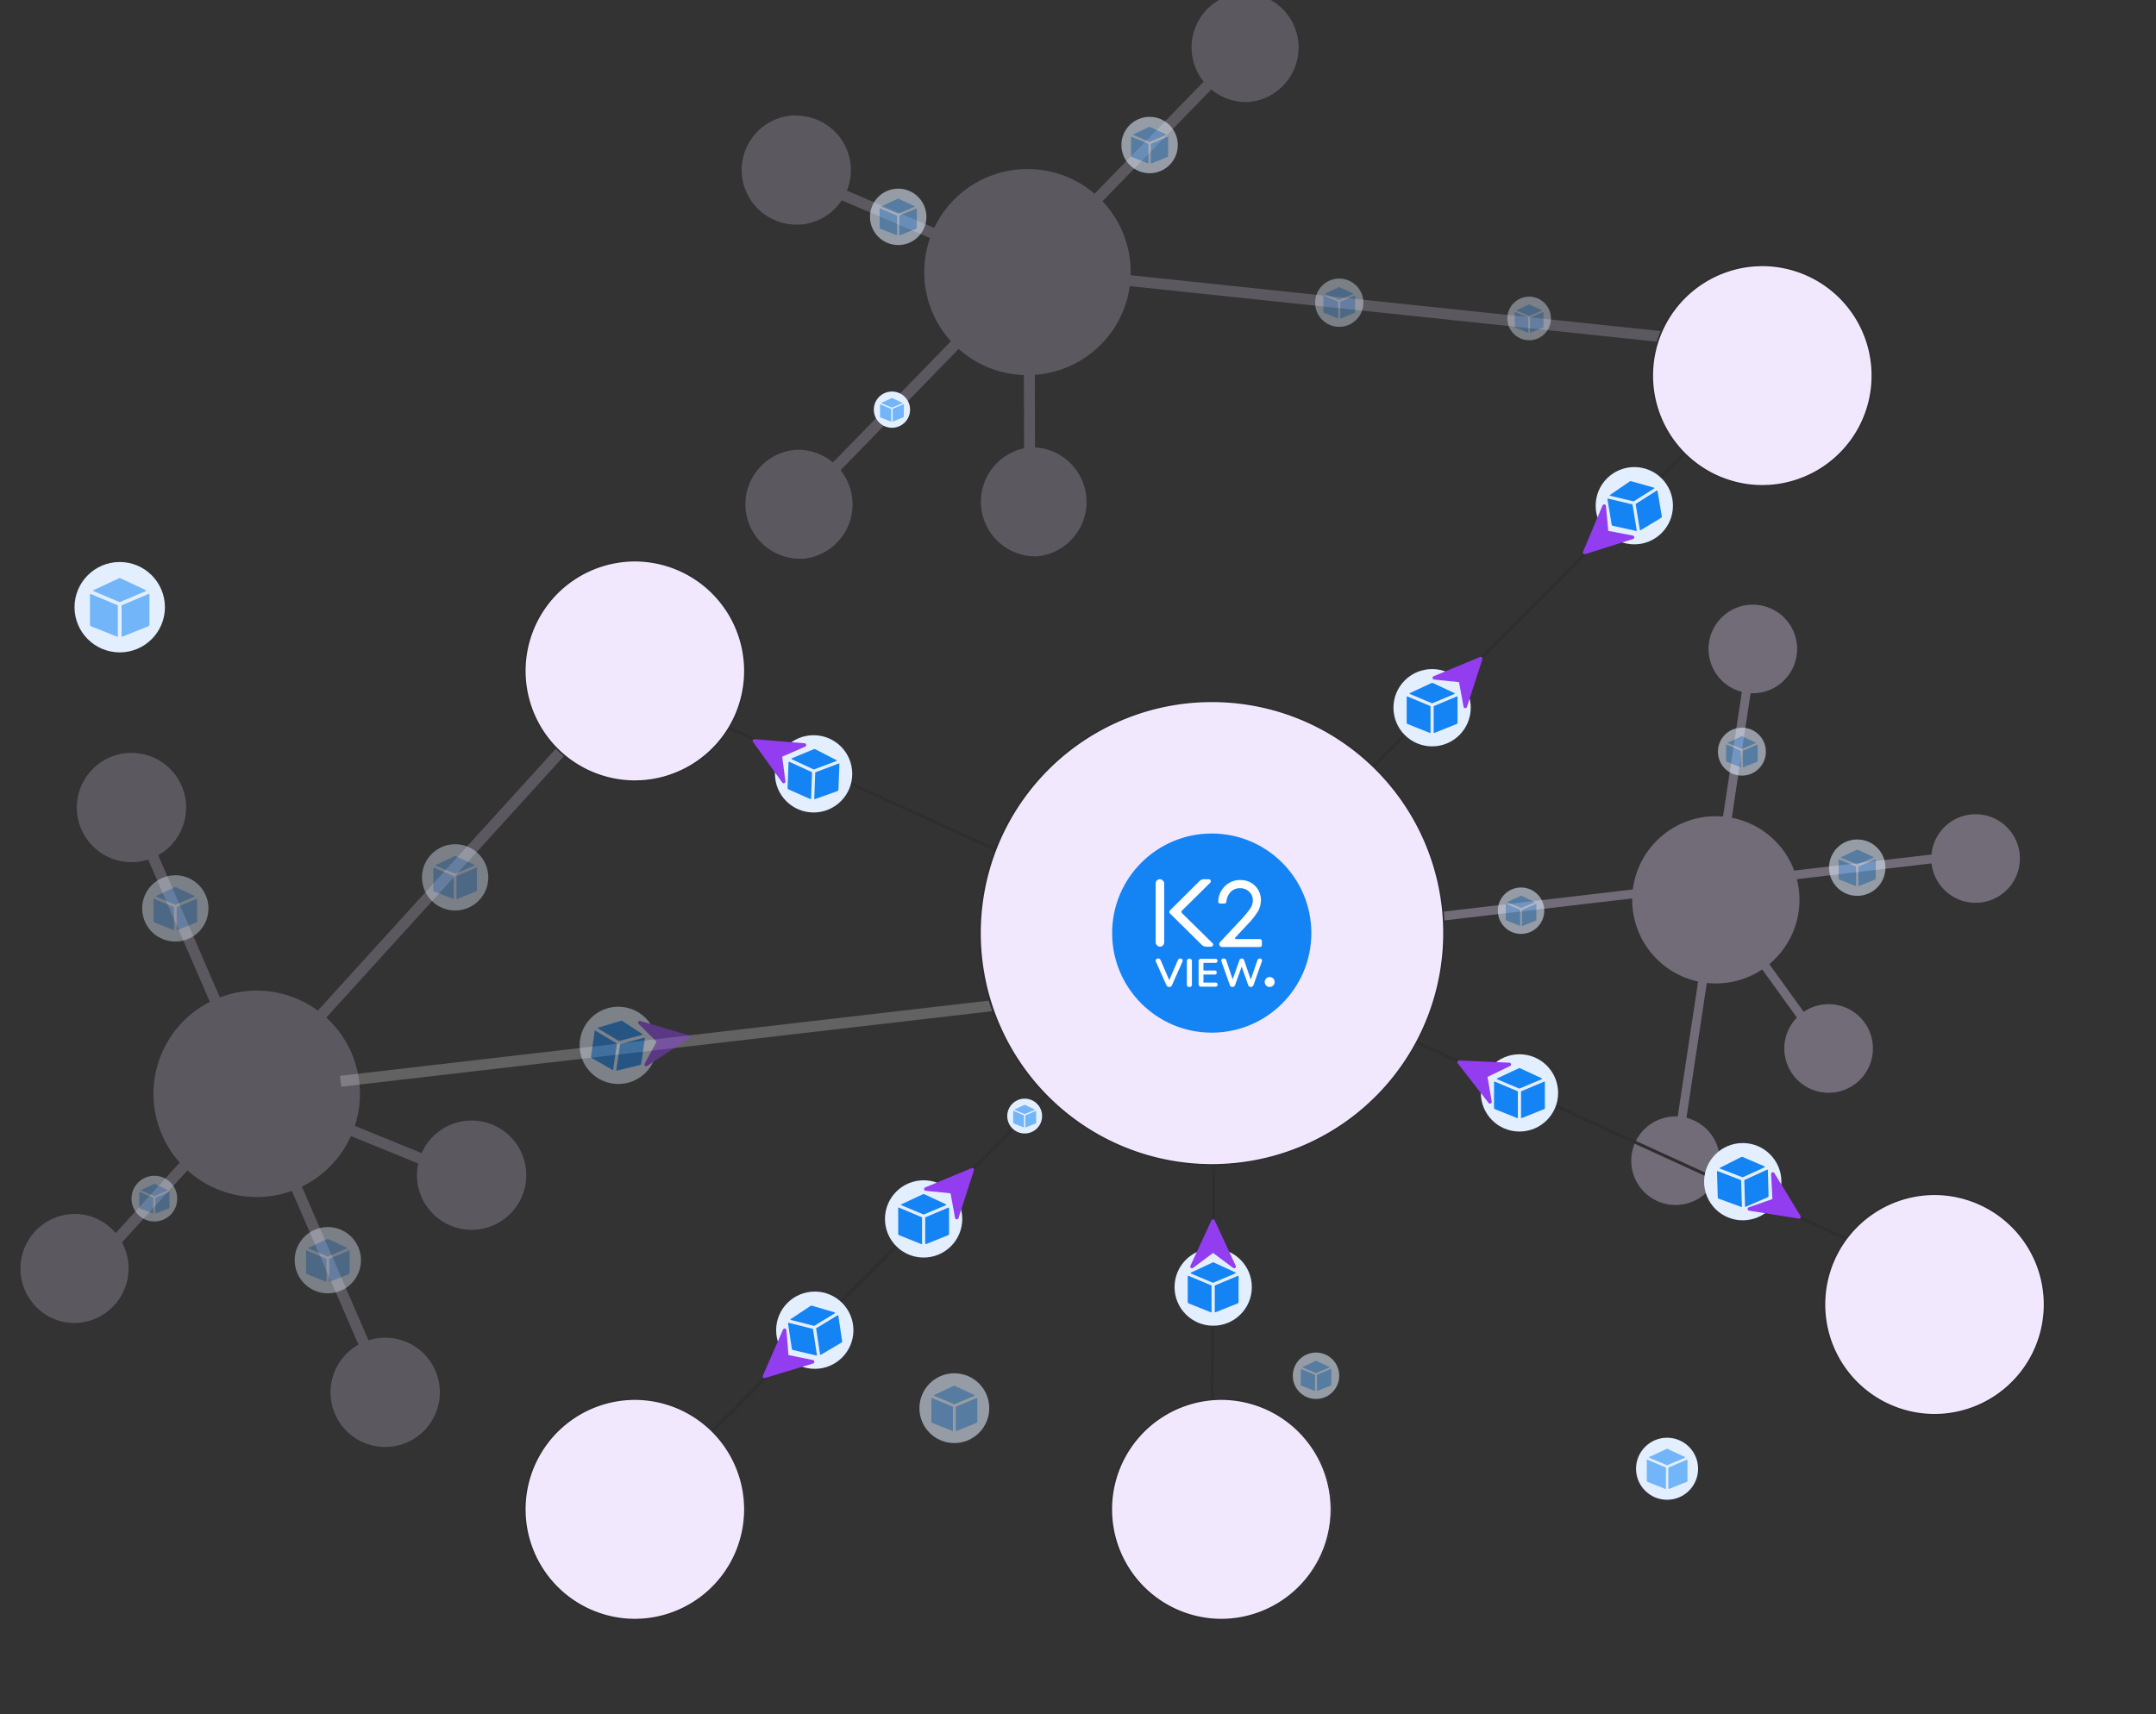 <svg id="Layer_1" data-name="Layer 1" xmlns="http://www.w3.org/2000/svg" viewBox="0 0 710.21 564.78"><rect x="0" y="0" width="710.21" height="564.78" fill="#333333" stroke="none"/><defs><style>.cls-1{fill:#aeaeae;stroke:#d5d5d5;opacity:0.29;}.cls-1,.cls-3,.cls-6,.cls-7{stroke-miterlimit:10;}.cls-1,.cls-3{stroke-width:3.59px;}.cls-2{opacity:0.23;}.cls-3,.cls-4,.cls-6{fill:#e9d8fc;}.cls-3,.cls-6{stroke:#e9d8fc;}.cls-5{opacity:0.35;}.cls-6{stroke-width:2.91px;}.cls-7{fill:none;stroke:#2e2e2e;}.cls-8{fill:#f2e8fd;}.cls-9{fill:#2e2e2e;}.cls-10{fill:#e3efff;}.cls-11{fill:#1483f3;}.cls-12{fill:#923df0;}.cls-13{opacity:0.41;}.cls-14{opacity:0.54;}.cls-15{opacity:0.56;}.cls-16{opacity:0.42;}.cls-17,.cls-18{fill:#fff;}.cls-18{fill-rule:evenodd;}</style></defs><line class="cls-1" x1="112.2" y1="356.27" x2="337.3" y2="330.16"/><g class="cls-2"><line class="cls-3" x1="190.25" y1="241.5" x2="29.17" y2="418.82"/><line class="cls-3" x1="91.31" y1="362.49" x2="157.87" y2="389.62"/><line class="cls-3" x1="128.48" y1="462.51" x2="47.81" y2="276.38"/><path class="cls-4" d="M24.55,434.14a16.19,16.19,0,1,1,15.33-11A16.16,16.16,0,0,1,24.55,434.14Z"/><path class="cls-4" d="M24.54,403.58a14.38,14.38,0,1,1-13.63,9.81,14.36,14.36,0,0,1,13.63-9.81m0-3.59h0a18,18,0,0,0-5.71,35,17.77,17.77,0,0,0,5.72.94,18,18,0,0,0,5.71-35,17.71,17.71,0,0,0-5.71-.94Z"/><path class="cls-4" d="M43.34,282.23a16.17,16.17,0,1,1,15.33-11A16.15,16.15,0,0,1,43.34,282.23Z"/><path class="cls-4" d="M43.33,251.67a14.38,14.38,0,1,1-13.63,9.81,14.36,14.36,0,0,1,13.63-9.81m0-3.59h0a18,18,0,1,0,5.72.94,18,18,0,0,0-5.72-.94Z"/><path class="cls-4" d="M126.88,474.91a16.17,16.17,0,1,1,15.33-11A16.15,16.15,0,0,1,126.88,474.91Z"/><path class="cls-4" d="M126.87,444.35a14.38,14.38,0,1,1-13.63,9.82,14.37,14.37,0,0,1,13.63-9.82m0-3.58h0a18,18,0,1,0,5.72.93,17.94,17.94,0,0,0-5.72-.93Z"/><path class="cls-4" d="M155.39,403.37a16.18,16.18,0,1,1,15.33-11A16.16,16.16,0,0,1,155.39,403.37Z"/><path class="cls-4" d="M155.38,372.81a14.38,14.38,0,1,1-13.63,9.81,14.36,14.36,0,0,1,13.63-9.81m0-3.59h0a18,18,0,1,0,5.72.94,18,18,0,0,0-5.72-.94Z"/><path class="cls-4" d="M84.61,392.47a32.15,32.15,0,0,1,0-64.29,31.82,31.82,0,0,1,10.22,1.68,32.14,32.14,0,0,1-10.21,62.61Z"/><path class="cls-4" d="M84.6,330a30.35,30.35,0,1,1-28.77,20.71A30.11,30.11,0,0,1,84.6,330m0-3.59v0h0a34,34,0,1,0,10.79,1.77,33.93,33.93,0,0,0-10.79-1.77Z"/></g><g class="cls-2"><line class="cls-3" x1="552.72" y1="111.5" x2="345.51" y2="89.66"/><line class="cls-3" x1="339.01" y1="96.69" x2="339.21" y2="168.56"/><line class="cls-3" x1="265.61" y1="59.07" x2="327.84" y2="85.64"/><line class="cls-3" x1="260.63" y1="169.08" x2="402.12" y2="23.71"/><path class="cls-4" d="M262.31,72.19a16.17,16.17,0,0,1-1.06-32.31c.37,0,.73,0,1.09,0a16.17,16.17,0,0,1,1.06,32.31C263,72.18,262.67,72.19,262.31,72.19Z"/><path class="cls-4" d="M262.34,41.64a14.38,14.38,0,0,1,.94,28.72c-.33,0-.65,0-1,0a14.38,14.38,0,0,1-.94-28.73l1,0m0-3.59h0c-.4,0-.81,0-1.21,0A18,18,0,0,0,262.31,74c.4,0,.81,0,1.21,0a18,18,0,0,0,16.73-19.11,18,18,0,0,0-17.91-16.78Z"/><path class="cls-4" d="M410,31.82A16.17,16.17,0,0,1,408.9-.49q.54,0,1.08,0A16.17,16.17,0,0,1,411,31.79C410.68,31.81,410.31,31.82,410,31.82Z"/><path class="cls-4" d="M410,1.27A14.38,14.38,0,0,1,410.92,30c-.32,0-.65,0-1,0A14.38,14.38,0,0,1,409,1.3q.48,0,1,0m0-3.59h0c-.4,0-.8,0-1.2,0A18,18,0,0,0,410,33.62c.4,0,.81,0,1.21,0A18,18,0,0,0,410-2.32Z"/><path class="cls-4" d="M263.49,182.34A16.17,16.17,0,0,1,262.43,150c.37,0,.73,0,1.09,0a16.17,16.17,0,0,1,1.06,32.31C264.21,182.33,263.85,182.34,263.49,182.34Z"/><path class="cls-4" d="M263.52,151.78a14.38,14.38,0,0,1,.94,28.73c-.32,0-.65,0-1,0a14.38,14.38,0,0,1-.94-28.72c.33,0,.65,0,1,0m0-3.58h0c-.4,0-.8,0-1.2,0a18,18,0,0,0-16.74,19.11,18,18,0,0,0,17.91,16.78c.4,0,.81,0,1.21,0a18,18,0,0,0-1.18-35.89Z"/><path class="cls-4" d="M340.51,181.51a16.17,16.17,0,0,1-1.06-32.31c.36,0,.72,0,1.08,0a16.18,16.18,0,0,1,1.06,32.32C341.23,181.5,340.86,181.51,340.51,181.51Z"/><path class="cls-4" d="M340.53,151a14.38,14.38,0,0,1,.94,28.73q-.48,0-1,0a14.38,14.38,0,0,1-.94-28.73q.48,0,1,0m0-3.59h0c-.4,0-.8,0-1.2,0a18,18,0,0,0,1.18,35.9c.39,0,.8,0,1.2,0a18,18,0,0,0-1.18-35.9Z"/><path class="cls-4" d="M338.43,121.79a32.14,32.14,0,0,1-2.1-64.2c.72-.05,1.45-.07,2.16-.07a32.14,32.14,0,0,1,2.1,64.2C339.87,121.77,339.15,121.79,338.43,121.79Z"/><path class="cls-4" d="M338.49,59.31a30.34,30.34,0,0,1,2,60.62c-.68,0-1.36.07-2,.07a30.34,30.34,0,0,1-2-60.62c.69-.05,1.37-.07,2-.07m0-3.59h0c-.75,0-1.52,0-2.28.08a33.93,33.93,0,0,0,2.22,67.79c.76,0,1.52,0,2.28-.08a33.93,33.93,0,0,0-2.22-67.79Z"/></g><g class="cls-5"><line class="cls-6" x1="640.02" y1="282.58" x2="470.53" y2="302.42"/><line class="cls-6" x1="568.91" y1="300.87" x2="603.04" y2="348.21"/><line class="cls-6" x1="551.43" y1="385.74" x2="576.03" y2="222.86"/><path class="cls-4" d="M577.41,227a13.14,13.14,0,1,1,8.33-3A13.1,13.1,0,0,1,577.41,227Z"/><path class="cls-4" d="M577.39,202.15a11.68,11.68,0,1,1-7.41,2.66,11.66,11.66,0,0,1,7.41-2.66m0-2.91h0a14.59,14.59,0,1,0,11.28,5.32,14.65,14.65,0,0,0-11.28-5.32Z"/><path class="cls-4" d="M552,395.58a13.13,13.13,0,1,1,8.34-3A13.1,13.1,0,0,1,552,395.58Z"/><path class="cls-4" d="M551.94,370.77a11.68,11.68,0,1,1-7.41,2.66,11.66,11.66,0,0,1,7.41-2.66m0-2.91h0a14.59,14.59,0,1,0,11.27,5.32,14.61,14.61,0,0,0-11.27-5.32Z"/><path class="cls-4" d="M602.39,358.6a13.13,13.13,0,1,1,8.33-3A13.07,13.07,0,0,1,602.39,358.6Z"/><path class="cls-4" d="M602.37,333.79a11.68,11.68,0,1,1-7.41,2.66,11.68,11.68,0,0,1,7.41-2.66m0-2.91h0a14.59,14.59,0,1,0,14.52,16,14.58,14.58,0,0,0-14.52-16Z"/><path class="cls-4" d="M650.8,296a13.14,13.14,0,1,1,10.14-21.47,13.15,13.15,0,0,1-1.8,18.48A13.17,13.17,0,0,1,650.8,296Z"/><path class="cls-4" d="M650.79,271.2a11.68,11.68,0,1,1-7.41,2.66,11.64,11.64,0,0,1,7.41-2.66m0-2.91h0a14.59,14.59,0,1,0,9.27,25.85,14.59,14.59,0,0,0-9.27-25.85Z"/><path class="cls-4" d="M565.23,322.59a26.09,26.09,0,1,1,16.57-5.94A26,26,0,0,1,565.23,322.59Z"/><path class="cls-4" d="M565.2,271.86a24.64,24.64,0,1,1-15.63,5.61,24.56,24.56,0,0,1,15.63-5.61m0-2.92v0h0A27.55,27.55,0,1,0,586.5,279a27.61,27.61,0,0,0-21.3-10.05Z"/></g><line class="cls-7" x1="610.92" y1="409.43" x2="213.62" y2="227.7"/><line class="cls-7" x1="400.35" y1="325.1" x2="398.92" y2="505.37"/><line class="cls-7" x1="201.8" y1="504.58" x2="560.6" y2="143.77"/><path class="cls-8" d="M209.07,257.35a36.32,36.32,0,0,1-2-72.58c.69,0,1.37-.06,2-.06a36.32,36.32,0,0,1,2,72.58C210.43,257.33,209.74,257.35,209.07,257.35Z"/><path class="cls-9" d="M209.13,185a36.07,36.07,0,0,1,2,72.08c-.68,0-1.36.06-2,.06a36.07,36.07,0,0,1-2-72.08q1-.06,2-.06m0-.5h0c-.68,0-1.38,0-2.06.06a36.57,36.57,0,0,0,2,73.08c.68,0,1.37,0,2.06-.06a36.57,36.57,0,0,0-2-73.08Z"/><path class="cls-8" d="M580.47,160.08a36.32,36.32,0,0,1-2-72.58c.69,0,1.37-.06,2-.06a36.32,36.32,0,0,1,2,72.58C581.83,160.06,581.15,160.08,580.47,160.08Z"/><path class="cls-9" d="M580.53,87.69a36.07,36.07,0,0,1,2,72.08c-.68,0-1.36.06-2,.06a36.07,36.07,0,0,1-2-72.08c.68,0,1.36-.06,2-.06m0-.5h0c-.68,0-1.38,0-2.06.06a36.57,36.57,0,0,0,2,73.08c.68,0,1.38,0,2.06-.06a36.57,36.57,0,0,0-2-73.08Z"/><path class="cls-8" d="M209.07,533.65a36.32,36.32,0,0,1-2-72.58c.69,0,1.37-.06,2-.06a36.32,36.32,0,0,1,2,72.59C210.43,533.63,209.74,533.65,209.07,533.65Z"/><path class="cls-9" d="M209.13,461.26a36.07,36.07,0,0,1,2,72.08c-.68,0-1.36.06-2,.06a36.07,36.07,0,0,1-2-72.08q1-.06,2-.06m0-.5h0c-.68,0-1.38,0-2.06.06a36.57,36.57,0,0,0,2,73.08c.68,0,1.37,0,2.06-.06a36.57,36.57,0,0,0-2-73.08Z"/><path class="cls-8" d="M402.25,533.65a36.32,36.32,0,0,1-2-72.58c.68,0,1.37-.06,2.05-.06a36.32,36.32,0,0,1,2,72.59C403.62,533.63,402.93,533.65,402.25,533.65Z"/><path class="cls-9" d="M402.32,461.26a36.07,36.07,0,0,1,2,72.08q-1,.06-2,.06a36.07,36.07,0,0,1-2-72.08q1-.06,2-.06m0-.5h0q-1,0-2.07.06a36.57,36.57,0,0,0,2,73.08q1,0,2.07-.06a36.57,36.57,0,0,0-2-73.08Z"/><path class="cls-8" d="M637.18,466.15a36.32,36.32,0,0,1-2-72.58c.69,0,1.37-.06,2-.06a36.32,36.32,0,0,1,2,72.58C638.55,466.13,637.86,466.15,637.18,466.15Z"/><path class="cls-9" d="M637.25,393.76a36.07,36.07,0,0,1,2,72.08q-1,.06-2,.06a36.07,36.07,0,0,1-2-72.08q1-.06,2-.06m0-.5h0q-1,0-2.07.06a36.57,36.57,0,0,0,2,73.08q1,0,2.07-.06a36.57,36.57,0,0,0-2-73.08Z"/><path class="cls-8" d="M399.09,383.82a76.36,76.36,0,0,1-4.17-152.61c1.43-.08,2.88-.12,4.31-.12A76.36,76.36,0,0,1,403.4,383.7C402,383.78,400.52,383.82,399.09,383.82Z"/><path class="cls-9" d="M399.23,231.34a76.11,76.11,0,0,1,4.16,152.11c-1.44.08-2.88.12-4.3.12a76.12,76.12,0,0,1-4.16-152.12c1.44-.08,2.87-.11,4.3-.11m0-.5v0c-1.44,0-2.89,0-4.33.12a76.61,76.61,0,0,0,4.19,153.11c1.43,0,2.89,0,4.33-.12a76.61,76.61,0,0,0-4.19-153.11Z"/><circle class="cls-10" cx="399.64" cy="424.09" r="12.73"/><path class="cls-11" d="M399,423.53l-7.52-3.16a.16.16,0,0,0-.23.15V429a.52.52,0,0,0,.33.48l7.3,2.92a.16.16,0,0,0,.22-.15v-8.56a.18.18,0,0,0-.1-.15Z"/><path class="cls-11" d="M399.7,422.63l7.27-3.06a.16.16,0,0,0,0-.3L399.86,416a.49.49,0,0,0-.44,0l-7.12,3.32a.16.16,0,0,0,0,.3l7.27,3.06a.15.15,0,0,0,.13,0Z"/><path class="cls-11" d="M400.16,423.68v8.56a.17.17,0,0,0,.23.15l7.29-2.92A.52.52,0,0,0,408,429v-8.47a.16.16,0,0,0-.22-.15l-7.53,3.16a.18.18,0,0,0-.1.15Z"/><path class="cls-12" d="M399.07,402.08l-6.94,15a.59.59,0,0,0,.16.69.57.57,0,0,0,.71,0l6.6-4.94,6.59,4.94a.57.57,0,0,0,.92-.46.52.52,0,0,0-.05-.24l-6.94-15a.57.57,0,0,0-.52-.33A.59.59,0,0,0,399.07,402.08Z"/><circle class="cls-10" cx="574.08" cy="389.36" r="12.73"/><path class="cls-11" d="M573.44,388.82l-7.62-2.94a.16.16,0,0,0-.22.16l.25,8.47a.51.51,0,0,0,.35.47l7.38,2.7a.16.16,0,0,0,.22-.16l-.26-8.55a.18.18,0,0,0-.1-.15Z"/><path class="cls-11" d="M574.1,387.9l7.17-3.28a.16.16,0,0,0,0-.29l-7.22-3.11a.52.52,0,0,0-.44,0l-7,3.54a.16.16,0,0,0,0,.3l7.36,2.84a.2.2,0,0,0,.13,0Z"/><path class="cls-11" d="M574.59,388.94l.25,8.55a.17.17,0,0,0,.23.15l7.21-3.14a.51.51,0,0,0,.31-.5l-.25-8.46a.16.16,0,0,0-.23-.15l-7.43,3.4a.13.13,0,0,0-.09.15Z"/><path class="cls-12" d="M593.12,400.66l-8.63-14.14a.58.58,0,0,0-1.07.33l.44,8.23-7.78,2.72a.59.59,0,0,0-.39.6.58.58,0,0,0,.26.43.53.53,0,0,0,.23.09l16.35,2.61a.56.56,0,0,0,.57-.25A.58.58,0,0,0,593.12,400.66Z"/><circle class="cls-10" cx="268.4" cy="438.3" r="12.73"/><path class="cls-11" d="M267.7,437.85l-7.91-2a.17.17,0,0,0-.21.18l1.27,8.38a.52.52,0,0,0,.4.43l7.65,1.79a.17.17,0,0,0,.2-.18L267.82,438a.16.16,0,0,0-.12-.13Z"/><path class="cls-11" d="M268.24,436.85l6.74-4.11a.17.17,0,0,0,0-.3l-7.54-2.22a.53.53,0,0,0-.44.07l-6.54,4.35a.16.16,0,0,0,.05.29l7.65,1.94a.13.13,0,0,0,.12,0Z"/><path class="cls-11" d="M268.86,437.82l1.27,8.46a.17.17,0,0,0,.25.12l6.78-4a.51.51,0,0,0,.25-.52l-1.26-8.38a.16.16,0,0,0-.25-.11l-7,4.25a.17.17,0,0,0-.07.16Z"/><path class="cls-12" d="M252,454.05l15.85-4.79a.59.59,0,0,0,.41-.58.57.57,0,0,0-.46-.54l-8.07-1.65-.68-8.22a.57.57,0,0,0-.48-.52.59.59,0,0,0-.48.14.62.62,0,0,0-.15.2l-6.64,15.17a.58.58,0,0,0,.7.79Z"/><circle class="cls-10" cx="538.36" cy="166.63" r="12.73"/><path class="cls-11" d="M537.65,166.18l-7.94-1.9a.17.17,0,0,0-.2.18l1.38,8.36a.52.52,0,0,0,.4.43l7.68,1.69a.16.16,0,0,0,.19-.18l-1.38-8.45a.19.19,0,0,0-.13-.13Z"/><path class="cls-11" d="M538.18,165.18l6.68-4.2a.16.16,0,0,0,0-.29l-7.56-2.13a.57.57,0,0,0-.44.07l-6.49,4.44a.16.16,0,0,0,.06.29l7.67,1.84a.13.13,0,0,0,.12,0Z"/><path class="cls-11" d="M538.81,166.15l1.38,8.44a.17.17,0,0,0,.25.11l6.73-4.06a.54.54,0,0,0,.25-.54L546,161.75a.17.17,0,0,0-.25-.12L538.88,166a.18.18,0,0,0-.07.17Z"/><path class="cls-12" d="M522.17,182.59l15.78-5a.59.59,0,0,0,.41-.59.58.58,0,0,0-.47-.53l-8.1-1.54-.78-8.21a.57.57,0,0,0-.49-.51.59.59,0,0,0-.48.14.56.56,0,0,0-.14.2l-6.44,15.26a.57.57,0,0,0,.1.61A.61.61,0,0,0,522.17,182.59Z"/><circle class="cls-10" cx="471.75" cy="233.19" r="12.73"/><path class="cls-11" d="M471.13,232.63l-7.53-3.16a.15.15,0,0,0-.22.15v8.47a.53.53,0,0,0,.32.48l7.3,2.92a.16.16,0,0,0,.23-.15v-8.55a.18.18,0,0,0-.1-.16Z"/><path class="cls-11" d="M471.81,231.73l7.28-3.06a.16.16,0,0,0,0-.3L472,225.05a.56.56,0,0,0-.44,0l-7.12,3.32a.16.16,0,0,0,0,.3l7.28,3.06a.13.13,0,0,0,.12,0Z"/><path class="cls-11" d="M472.27,232.79v8.55a.16.16,0,0,0,.23.15l7.3-2.92a.53.53,0,0,0,.33-.48v-8.47a.16.16,0,0,0-.23-.15l-7.53,3.16a.18.18,0,0,0-.1.16Z"/><path class="cls-12" d="M487.55,216.46l-15.29,6.35a.58.58,0,0,0-.35.62.55.55,0,0,0,.51.49l8.2.84,1.49,8.1a.57.57,0,0,0,.53.47.58.58,0,0,0,.47-.18.55.55,0,0,0,.12-.21l5.09-15.76a.58.58,0,0,0-.16-.61A.59.59,0,0,0,487.55,216.46Z"/><circle class="cls-10" cx="304.25" cy="401.63" r="12.73"/><path class="cls-11" d="M303.63,401.07l-7.53-3.17a.16.16,0,0,0-.22.15v8.47a.52.52,0,0,0,.33.49l7.29,2.92a.17.17,0,0,0,.23-.15v-8.56a.16.16,0,0,0-.1-.15Z"/><path class="cls-11" d="M304.31,400.17l7.28-3.06a.16.16,0,0,0,0-.3l-7.12-3.32a.49.49,0,0,0-.44,0l-7.12,3.32a.16.16,0,0,0,0,.3l7.28,3.06a.13.13,0,0,0,.12,0Z"/><path class="cls-11" d="M304.77,401.22v8.56a.17.17,0,0,0,.23.15l7.3-2.92a.52.52,0,0,0,.33-.49v-8.47a.17.17,0,0,0-.23-.15l-7.53,3.17a.16.16,0,0,0-.1.15Z"/><path class="cls-12" d="M320.05,384.9l-15.29,6.35a.58.58,0,0,0,.16,1.11l8.2.83,1.49,8.11a.58.58,0,0,0,.53.47.59.59,0,0,0,.47-.19.55.55,0,0,0,.12-.21l5.09-15.76a.58.58,0,0,0-.15-.6A.57.57,0,0,0,320.05,384.9Z"/><circle class="cls-10" cx="268.01" cy="254.98" r="12.73"/><path class="cls-11" d="M267.41,254.4,260,251a.17.17,0,0,0-.24.15l-.32,8.46a.54.54,0,0,0,.31.5l7.19,3.19a.17.17,0,0,0,.23-.14l.32-8.55a.17.17,0,0,0-.09-.16Z"/><path class="cls-11" d="M268.13,253.53l7.38-2.78a.17.17,0,0,0,0-.3l-7-3.59a.54.54,0,0,0-.45,0l-7.24,3a.16.16,0,0,0,0,.3l7.15,3.34a.19.19,0,0,0,.13,0Z"/><path class="cls-11" d="M268.55,254.6l-.33,8.55a.17.17,0,0,0,.22.16l7.4-2.64a.53.53,0,0,0,.35-.48l.32-8.46a.16.16,0,0,0-.22-.16l-7.64,2.88a.15.15,0,0,0-.1.15Z"/><path class="cls-12" d="M248.05,244.46l9.68,13.45a.58.58,0,0,0,1-.42l-1.06-8.17,7.55-3.3a.6.6,0,0,0,.34-.63.58.58,0,0,0-.52-.48l-16.51-1.36a.59.59,0,0,0-.55.29A.58.58,0,0,0,248.05,244.46Z"/><circle class="cls-10" cx="500.53" cy="360.11" r="12.73"/><path class="cls-11" d="M499.9,359.55l-7.52-3.17a.17.17,0,0,0-.23.15V365a.52.52,0,0,0,.33.49l7.3,2.92a.16.16,0,0,0,.22-.15V359.7a.18.18,0,0,0-.1-.15Z"/><path class="cls-11" d="M500.59,358.65l7.27-3.06a.16.16,0,0,0,0-.3L500.75,352a.49.49,0,0,0-.44,0l-7.13,3.32a.17.17,0,0,0,0,.3l7.27,3.06a.15.15,0,0,0,.13,0Z"/><path class="cls-11" d="M501.05,359.7v8.56a.16.16,0,0,0,.22.15l7.3-2.92a.52.52,0,0,0,.33-.49v-8.47a.17.17,0,0,0-.23-.15l-7.52,3.17a.18.18,0,0,0-.1.15Z"/><path class="cls-12" d="M480.19,350.35l10.17,13.07a.58.58,0,0,0,.69.17.55.55,0,0,0,.34-.62L490,354.84l7.42-3.59a.58.58,0,0,0,.32-.64.59.59,0,0,0-.3-.39.73.73,0,0,0-.24-.07l-16.55-.73a.59.59,0,0,0-.54.31A.58.58,0,0,0,480.19,350.35Z"/><g class="cls-13"><circle class="cls-10" cx="441.16" cy="99.74" r="7.95"/><g class="cls-14"><path class="cls-11" d="M440.77,99.39l-4.7-2a.1.1,0,0,0-.14.1v5.29a.33.33,0,0,0,.2.3l4.57,1.83a.11.11,0,0,0,.14-.1V99.49a.11.11,0,0,0-.07-.1Z"/><path class="cls-11" d="M441.2,98.83l4.55-1.91a.11.11,0,0,0,0-.19l-4.45-2.08a.34.34,0,0,0-.28,0l-4.45,2.08a.11.11,0,0,0,0,.19l4.54,1.91a.11.11,0,0,0,.08,0Z"/><path class="cls-11" d="M441.49,99.49v5.34a.11.11,0,0,0,.14.1l4.56-1.83a.32.32,0,0,0,.21-.3V97.51a.1.1,0,0,0-.14-.1l-4.71,2a.12.12,0,0,0-.06.1Z"/></g></g><g class="cls-13"><circle class="cls-10" cx="503.72" cy="104.93" r="7.18"/><g class="cls-14"><path class="cls-11" d="M503.37,104.62l-4.24-1.79a.09.09,0,0,0-.13.09v4.78a.28.28,0,0,0,.18.27l4.12,1.65a.1.1,0,0,0,.13-.09v-4.82a.1.1,0,0,0-.06-.09Z"/><path class="cls-11" d="M503.76,104.11l4.1-1.73a.09.09,0,0,0,0-.16l-4-1.88a.28.28,0,0,0-.25,0l-4,1.88a.09.09,0,0,0,0,.16l4.11,1.73a.09.09,0,0,0,.07,0Z"/><path class="cls-11" d="M504,104.71v4.82a.1.1,0,0,0,.13.09l4.12-1.65a.28.28,0,0,0,.18-.27v-4.78a.1.1,0,0,0-.13-.09l-4.24,1.79a.1.1,0,0,0-.06.09Z"/></g></g><g class="cls-13"><circle class="cls-10" cx="57.75" cy="299.32" r="10.92"/><g class="cls-14"><path class="cls-11" d="M57.22,298.85l-6.46-2.72a.14.14,0,0,0-.19.13v7.26a.45.45,0,0,0,.28.42l6.26,2.51a.16.16,0,0,0,.2-.14V299a.14.14,0,0,0-.09-.13Z"/><path class="cls-11" d="M57.81,298.07l6.24-2.62a.14.14,0,0,0,0-.26l-6.11-2.85a.42.42,0,0,0-.38,0l-6.1,2.85a.14.14,0,0,0,0,.26l6.24,2.62a.11.11,0,0,0,.11,0Z"/><path class="cls-11" d="M58.2,299v7.33a.15.15,0,0,0,.2.14l6.26-2.51a.45.45,0,0,0,.28-.42v-7.26a.14.14,0,0,0-.2-.13l-6.45,2.72a.14.14,0,0,0-.09.13Z"/></g></g><g class="cls-13"><circle class="cls-10" cx="149.93" cy="289.09" r="10.92"/><g class="cls-14"><path class="cls-11" d="M149.39,288.62l-6.45-2.72a.15.15,0,0,0-.2.13v7.26a.44.44,0,0,0,.29.42l6.26,2.51a.15.15,0,0,0,.19-.13v-7.34a.14.14,0,0,0-.09-.13Z"/><path class="cls-11" d="M150,287.85l6.24-2.63a.14.14,0,0,0,0-.26l-6.11-2.85a.5.5,0,0,0-.38,0L143.63,285a.14.14,0,0,0,0,.26l6.24,2.63Z"/><path class="cls-11" d="M150.38,288.75v7.34a.15.15,0,0,0,.19.13l6.26-2.51a.45.45,0,0,0,.28-.42V286a.14.14,0,0,0-.19-.13l-6.46,2.72a.13.13,0,0,0-.08.13Z"/></g></g><g class="cls-13"><circle class="cls-10" cx="107.99" cy="415.23" r="10.92"/><g class="cls-14"><path class="cls-11" d="M107.46,414.76,101,412a.14.14,0,0,0-.19.13v7.26a.45.45,0,0,0,.28.42l6.26,2.5a.14.14,0,0,0,.19-.13v-7.33a.13.13,0,0,0-.08-.13Z"/><path class="cls-11" d="M108,414l6.24-2.62a.14.14,0,0,0,0-.26l-6.11-2.85a.42.42,0,0,0-.38,0l-6.11,2.85a.14.14,0,0,0,0,.26l6.24,2.62a.09.09,0,0,0,.1,0Z"/><path class="cls-11" d="M108.44,414.89v7.33a.14.14,0,0,0,.19.13l6.26-2.5a.45.45,0,0,0,.28-.42v-7.26A.14.14,0,0,0,115,412l-6.45,2.72a.13.13,0,0,0-.09.13Z"/></g></g><g class="cls-13"><circle class="cls-10" cx="50.85" cy="394.95" r="7.53"/><g class="cls-14"><path class="cls-11" d="M50.49,394.63,46,392.75a.1.1,0,0,0-.14.09v5a.31.31,0,0,0,.2.29l4.31,1.72a.09.09,0,0,0,.13-.09v-5.06a.09.09,0,0,0,0-.08Z"/><path class="cls-11" d="M50.89,394.09l4.3-1.81a.09.09,0,0,0,0-.17l-4.21-2a.3.3,0,0,0-.26,0l-4.21,2a.09.09,0,0,0,0,.17l4.3,1.81a.09.09,0,0,0,.07,0Z"/><path class="cls-11" d="M51.16,394.71v5.06a.1.1,0,0,0,.14.09l4.31-1.72a.31.31,0,0,0,.2-.29v-5a.1.1,0,0,0-.14-.09l-4.45,1.88a.1.1,0,0,0-.06.08Z"/></g></g><circle class="cls-10" cx="549.15" cy="483.95" r="10.22"/><g class="cls-14"><path class="cls-11" d="M548.65,483.5l-6-2.54a.13.13,0,0,0-.18.12v6.8a.44.44,0,0,0,.26.39l5.86,2.34a.13.13,0,0,0,.18-.12v-6.87a.13.13,0,0,0-.08-.12Z"/><path class="cls-11" d="M549.2,482.78l5.84-2.46a.13.13,0,0,0,0-.24l-5.71-2.66a.38.38,0,0,0-.36,0l-5.71,2.66a.13.13,0,0,0,0,.24l5.84,2.46a.17.17,0,0,0,.1,0Z"/><path class="cls-11" d="M549.57,483.62v6.87a.13.13,0,0,0,.18.12l5.86-2.34a.42.42,0,0,0,.26-.39v-6.8a.13.13,0,0,0-.18-.12l-6,2.54a.13.13,0,0,0-.08.12Z"/></g><circle class="cls-10" cx="39.44" cy="200.07" r="14.89"/><g class="cls-14"><path class="cls-11" d="M38.71,199.42l-8.81-3.71a.19.19,0,0,0-.26.18v9.91a.62.62,0,0,0,.38.57l8.54,3.41a.19.19,0,0,0,.26-.17v-10a.19.19,0,0,0-.11-.18Z"/><path class="cls-11" d="M39.51,198.37,48,194.78a.18.18,0,0,0,0-.34l-8.33-3.89a.59.59,0,0,0-.52,0l-8.33,3.89a.18.18,0,0,0,0,.34l8.51,3.59a.2.2,0,0,0,.15,0Z"/><path class="cls-11" d="M40.05,199.6v10a.19.19,0,0,0,.26.17l8.54-3.41a.62.62,0,0,0,.38-.57v-9.91a.19.19,0,0,0-.26-.18l-8.8,3.71a.2.2,0,0,0-.12.18Z"/></g><circle class="cls-10" cx="293.82" cy="134.98" r="5.97"/><g class="cls-14"><path class="cls-11" d="M293.52,134.72,290,133.24c-.06,0-.11,0-.11.07v4a.25.25,0,0,0,.15.23l3.43,1.37a.07.07,0,0,0,.1-.07v-4s0,0-.05-.07Z"/><path class="cls-11" d="M293.85,134.3l3.41-1.43a.08.08,0,0,0,0-.14l-3.34-1.56a.26.26,0,0,0-.21,0l-3.34,1.56a.07.07,0,0,0,0,.14l3.41,1.43Z"/><path class="cls-11" d="M294.06,134.79v4a.08.08,0,0,0,.11.07l3.42-1.37a.25.25,0,0,0,.15-.23v-4a.07.07,0,0,0-.1-.07l-3.53,1.48s-.05,0-.05.07Z"/></g><circle class="cls-10" cx="337.54" cy="367.74" r="5.74"/><g class="cls-14"><path class="cls-11" d="M337.26,367.48l-3.4-1.43a.07.07,0,0,0-.1.07v3.82a.23.23,0,0,0,.15.22l3.29,1.32a.07.07,0,0,0,.1-.07v-3.86a.1.1,0,0,0,0-.07Z"/><path class="cls-11" d="M337.57,367.08l3.28-1.38a.08.08,0,0,0,0-.14l-3.21-1.5a.23.23,0,0,0-.2,0l-3.21,1.5a.08.08,0,0,0,0,.14l3.28,1.38Z"/><path class="cls-11" d="M337.77,367.55v3.86a.08.08,0,0,0,.11.07l3.29-1.32a.23.23,0,0,0,.15-.22v-3.82a.08.08,0,0,0-.1-.07l-3.4,1.43s-.05,0-.05.07Z"/></g><g class="cls-15"><circle class="cls-10" cx="611.79" cy="285.89" r="9.29"/><g class="cls-14"><path class="cls-11" d="M611.33,285.48l-5.49-2.31a.12.12,0,0,0-.17.11v6.18a.4.4,0,0,0,.24.36l5.33,2.13a.13.13,0,0,0,.17-.11v-6.25a.12.12,0,0,0-.08-.11Z"/><path class="cls-11" d="M611.83,284.83l5.31-2.24a.12.12,0,0,0,0-.22L612,280a.36.36,0,0,0-.32,0l-5.2,2.42a.12.12,0,0,0,0,.22l5.31,2.24Z"/><path class="cls-11" d="M612.17,285.59v6.25a.12.12,0,0,0,.16.11l5.33-2.13a.38.38,0,0,0,.24-.36v-6.18a.12.12,0,0,0-.16-.11l-5.5,2.31a.12.12,0,0,0-.07.11Z"/></g></g><g class="cls-15"><circle class="cls-10" cx="378.69" cy="47.79" r="9.29"/><g class="cls-14"><path class="cls-11" d="M378.24,47.38l-5.5-2.31a.11.11,0,0,0-.16.11v6.18a.38.38,0,0,0,.24.36l5.32,2.13a.13.13,0,0,0,.17-.11V47.49a.12.12,0,0,0-.07-.11Z"/><path class="cls-11" d="M378.74,46.72l5.31-2.23a.12.12,0,0,0,0-.22l-5.2-2.43a.44.44,0,0,0-.32,0l-5.2,2.43a.12.12,0,0,0,0,.22l5.31,2.23a.09.09,0,0,0,.1,0Z"/><path class="cls-11" d="M379.07,47.49v6.25a.13.13,0,0,0,.17.11l5.32-2.13a.38.38,0,0,0,.24-.36V45.18a.11.11,0,0,0-.16-.11l-5.49,2.31a.12.12,0,0,0-.08.11Z"/></g></g><g class="cls-15"><circle class="cls-10" cx="295.88" cy="71.45" r="9.29"/><g class="cls-14"><path class="cls-11" d="M295.42,71l-5.49-2.31a.13.13,0,0,0-.17.11V75a.4.4,0,0,0,.24.36l5.33,2.13a.12.12,0,0,0,.16-.11V71.15a.12.12,0,0,0-.07-.11Z"/><path class="cls-11" d="M295.92,70.39l5.31-2.24a.12.12,0,0,0,0-.22L296,65.51a.38.38,0,0,0-.33,0l-5.19,2.42a.12.12,0,0,0,0,.22l5.31,2.24a.14.14,0,0,0,.09,0Z"/><path class="cls-11" d="M296.26,71.15V77.4a.12.12,0,0,0,.16.11l5.33-2.13A.38.38,0,0,0,302,75V68.84a.13.13,0,0,0-.17-.11L296.33,71a.14.14,0,0,0-.07.11Z"/></g></g><g class="cls-15"><circle class="cls-10" cx="501.05" cy="300.07" r="7.65"/><g class="cls-14"><path class="cls-11" d="M500.68,299.73l-4.53-1.9a.09.09,0,0,0-.13.09V303a.31.31,0,0,0,.2.29l4.38,1.76a.11.11,0,0,0,.14-.1v-5.14a.11.11,0,0,0-.06-.09Z"/><path class="cls-11" d="M501.09,299.19l4.37-1.84a.1.1,0,0,0,0-.18l-4.28-2a.39.39,0,0,0-.26,0l-4.28,2a.1.1,0,0,0,0,.18l4.37,1.84Z"/><path class="cls-11" d="M501.36,299.82V305a.11.11,0,0,0,.14.1l4.39-1.76a.32.32,0,0,0,.19-.29v-5.09a.09.09,0,0,0-.13-.09l-4.52,1.9a.11.11,0,0,0-.07.09Z"/></g></g><g class="cls-15"><circle class="cls-10" cx="433.51" cy="453.31" r="7.65"/><g class="cls-14"><path class="cls-11" d="M433.13,453l-4.52-1.9a.09.09,0,0,0-.13.09v5.09a.3.3,0,0,0,.19.29l4.39,1.75a.09.09,0,0,0,.13-.09v-5.14a.1.1,0,0,0-.06-.09Z"/><path class="cls-11" d="M433.55,452.43l4.37-1.84a.1.1,0,0,0,0-.18l-4.28-2a.3.3,0,0,0-.26,0l-4.28,2a.1.1,0,0,0,0,.18l4.37,1.84Z"/><path class="cls-11" d="M433.82,453.06v5.14a.1.1,0,0,0,.14.09l4.38-1.75a.31.31,0,0,0,.2-.29v-5.09a.09.09,0,0,0-.13-.09l-4.53,1.9a.11.11,0,0,0-.06.09Z"/></g></g><g class="cls-15"><circle class="cls-10" cx="314.37" cy="463.99" r="11.5"/><g class="cls-14"><path class="cls-11" d="M313.81,463.49l-6.8-2.86a.14.14,0,0,0-.2.13v7.65a.47.47,0,0,0,.3.44l6.59,2.64a.14.14,0,0,0,.2-.14v-7.73a.13.13,0,0,0-.09-.13Z"/><path class="cls-11" d="M314.43,462.67l6.57-2.76a.15.15,0,0,0,0-.27l-6.44-3a.47.47,0,0,0-.4,0l-6.43,3a.15.15,0,0,0,0,.27l6.57,2.76a.11.11,0,0,0,.11,0Z"/><path class="cls-11" d="M314.85,463.62v7.73a.14.14,0,0,0,.2.14l6.59-2.64a.47.47,0,0,0,.3-.44v-7.65a.15.15,0,0,0-.21-.13l-6.79,2.86a.13.13,0,0,0-.09.13Z"/></g></g><g class="cls-15"><circle class="cls-10" cx="573.8" cy="247.67" r="7.9"/><g class="cls-14"><path class="cls-11" d="M573.41,247.32l-4.67-2a.1.1,0,0,0-.14.09v5.26a.33.33,0,0,0,.2.3l4.53,1.82a.11.11,0,0,0,.14-.1v-5.31a.11.11,0,0,0-.06-.1Z"/><path class="cls-11" d="M573.84,246.77l4.51-1.91a.1.1,0,0,0,0-.18l-4.42-2.07a.34.34,0,0,0-.28,0l-4.42,2.07a.1.1,0,0,0,0,.18l4.52,1.91Z"/><path class="cls-11" d="M574.12,247.42v5.31a.11.11,0,0,0,.14.1L578.8,251a.33.33,0,0,0,.2-.3v-5.26a.1.1,0,0,0-.14-.09l-4.67,2a.12.12,0,0,0-.07.1Z"/></g></g><g class="cls-16"><circle class="cls-10" cx="203.67" cy="344.44" r="12.73"/><path class="cls-11" d="M203.14,343.8l-7-4.2a.17.17,0,0,0-.25.11l-1.2,8.39a.51.51,0,0,0,.25.52l6.81,3.93a.16.16,0,0,0,.24-.12l1.22-8.46a.18.18,0,0,0-.07-.17Z"/><path class="cls-11" d="M203.94,343l7.64-2a.17.17,0,0,0,0-.3l-6.58-4.3a.53.53,0,0,0-.44-.07l-7.52,2.28a.16.16,0,0,0,0,.3l6.76,4.06a.13.13,0,0,0,.12,0Z"/><path class="cls-11" d="M204.25,344.12,203,352.58a.17.17,0,0,0,.2.19l7.64-1.85a.55.55,0,0,0,.4-.44l1.2-8.38a.16.16,0,0,0-.2-.18l-7.9,2.06a.17.17,0,0,0-.12.14Z"/><path class="cls-12" d="M226.84,341.11,211,336.43a.58.58,0,0,0-.57,1l5.85,5.81-3.94,7.24a.58.58,0,0,0,.12.7.6.6,0,0,0,.47.15.54.54,0,0,0,.24-.09L227,342.15a.55.55,0,0,0,.25-.56A.59.59,0,0,0,226.84,341.11Z"/></g><circle class="cls-11" cx="399.16" cy="307.45" r="32.81"/><circle class="cls-17" cx="418.25" cy="323.56" r="1.64"/><path class="cls-18" d="M415,309.42H407.1a.29.29,0,0,1-.2-.48l4.28-4.59a22.44,22.44,0,0,0,3.31-4.26c.08-.14.15-.28.24-.42l0-.08a7.67,7.67,0,0,0,.63-3,6.52,6.52,0,0,0-1.84-4.62,6.62,6.62,0,0,0-4.95-2,6.91,6.91,0,0,0-5.13,2.09A7.32,7.32,0,0,0,401.3,297a.66.66,0,0,0,.18.5.68.68,0,0,0,.5.22h1.33a.7.7,0,0,0,.68-.6,5.38,5.38,0,0,1,1.38-3.21,4.2,4.2,0,0,1,3.12-1.25,4.11,4.11,0,0,1,3,1.16,3.74,3.74,0,0,1,1.21,2.82,4.7,4.7,0,0,1-.69,2.44l0,0v0a.55.55,0,0,1-.09.16,36,36,0,0,1-2.95,3.63l-7.08,7.56a1,1,0,0,0-.2,1h0a1,1,0,0,0,.9.61H415a.68.68,0,0,0,.68-.68v-1.33A.68.68,0,0,0,415,309.42Z"/><rect class="cls-17" x="380.69" y="289.7" width="2.81" height="22.22" rx="1.4"/><path class="cls-18" d="M399.41,310.76l-10.05-9.88a.6.6,0,0,1,0-.84l9.29-9.18a.68.68,0,0,0,.05-.92.74.74,0,0,0-.56-.24h-1.5a2.17,2.17,0,0,0-1.52.62L385.38,300a.68.68,0,0,0-.21.48.71.71,0,0,0,.21.48l10.49,10.36a2.18,2.18,0,0,0,1.52.62h1.51a.73.73,0,0,0,.56-.24A.68.68,0,0,0,399.41,310.76Z"/><path class="cls-17" d="M385.14,325.2a1,1,0,0,1-.95-.65l-3.39-7.61a.73.73,0,0,1,.69-1.11.86.86,0,0,1,.57.16,1.22,1.22,0,0,1,.31.49l2.8,6.49,2.79-6.5a1.41,1.41,0,0,1,.34-.48.82.82,0,0,1,.55-.16.7.7,0,0,1,.63.31.79.79,0,0,1,0,.8l-3.39,7.61a1.18,1.18,0,0,1-.36.49A.91.91,0,0,1,385.14,325.2Z"/><path class="cls-17" d="M391.8,325.2a.74.74,0,0,1-.83-.85v-7.66a.83.83,0,1,1,1.66,0v7.66A.74.74,0,0,1,391.8,325.2Z"/><path class="cls-17" d="M395.71,325.1a.78.78,0,0,1-.88-.88v-7.4a.78.78,0,0,1,.88-.89h4.64c.45,0,.68.22.68.65a.6.6,0,0,1-.68.68h-3.92v2.52h3.64a.67.67,0,1,1,0,1.33h-3.64v2.66h3.92a.67.67,0,1,1,0,1.33Z"/><path class="cls-17" d="M406,325.2a.91.91,0,0,1-.91-.7l-2.72-7.68a.76.76,0,0,1,.06-.7.78.78,0,0,1,.68-.29.82.82,0,0,1,.55.16,1.12,1.12,0,0,1,.31.52l2.08,6.18,2.19-6.17a.87.87,0,0,1,.83-.69.69.69,0,0,1,.49.17,1.26,1.26,0,0,1,.31.53l2.15,6.26,2.14-6.28a1.15,1.15,0,0,1,.32-.51.78.78,0,0,1,.53-.17.69.69,0,0,1,.61.29.74.74,0,0,1,.05.7l-2.74,7.69a1.15,1.15,0,0,1-.34.52.82.82,0,0,1-.56.17.83.83,0,0,1-.56-.17,1.1,1.1,0,0,1-.33-.53l-2.12-6-2.14,6a1.06,1.06,0,0,1-.33.52A.79.79,0,0,1,406,325.2Z"/></svg>